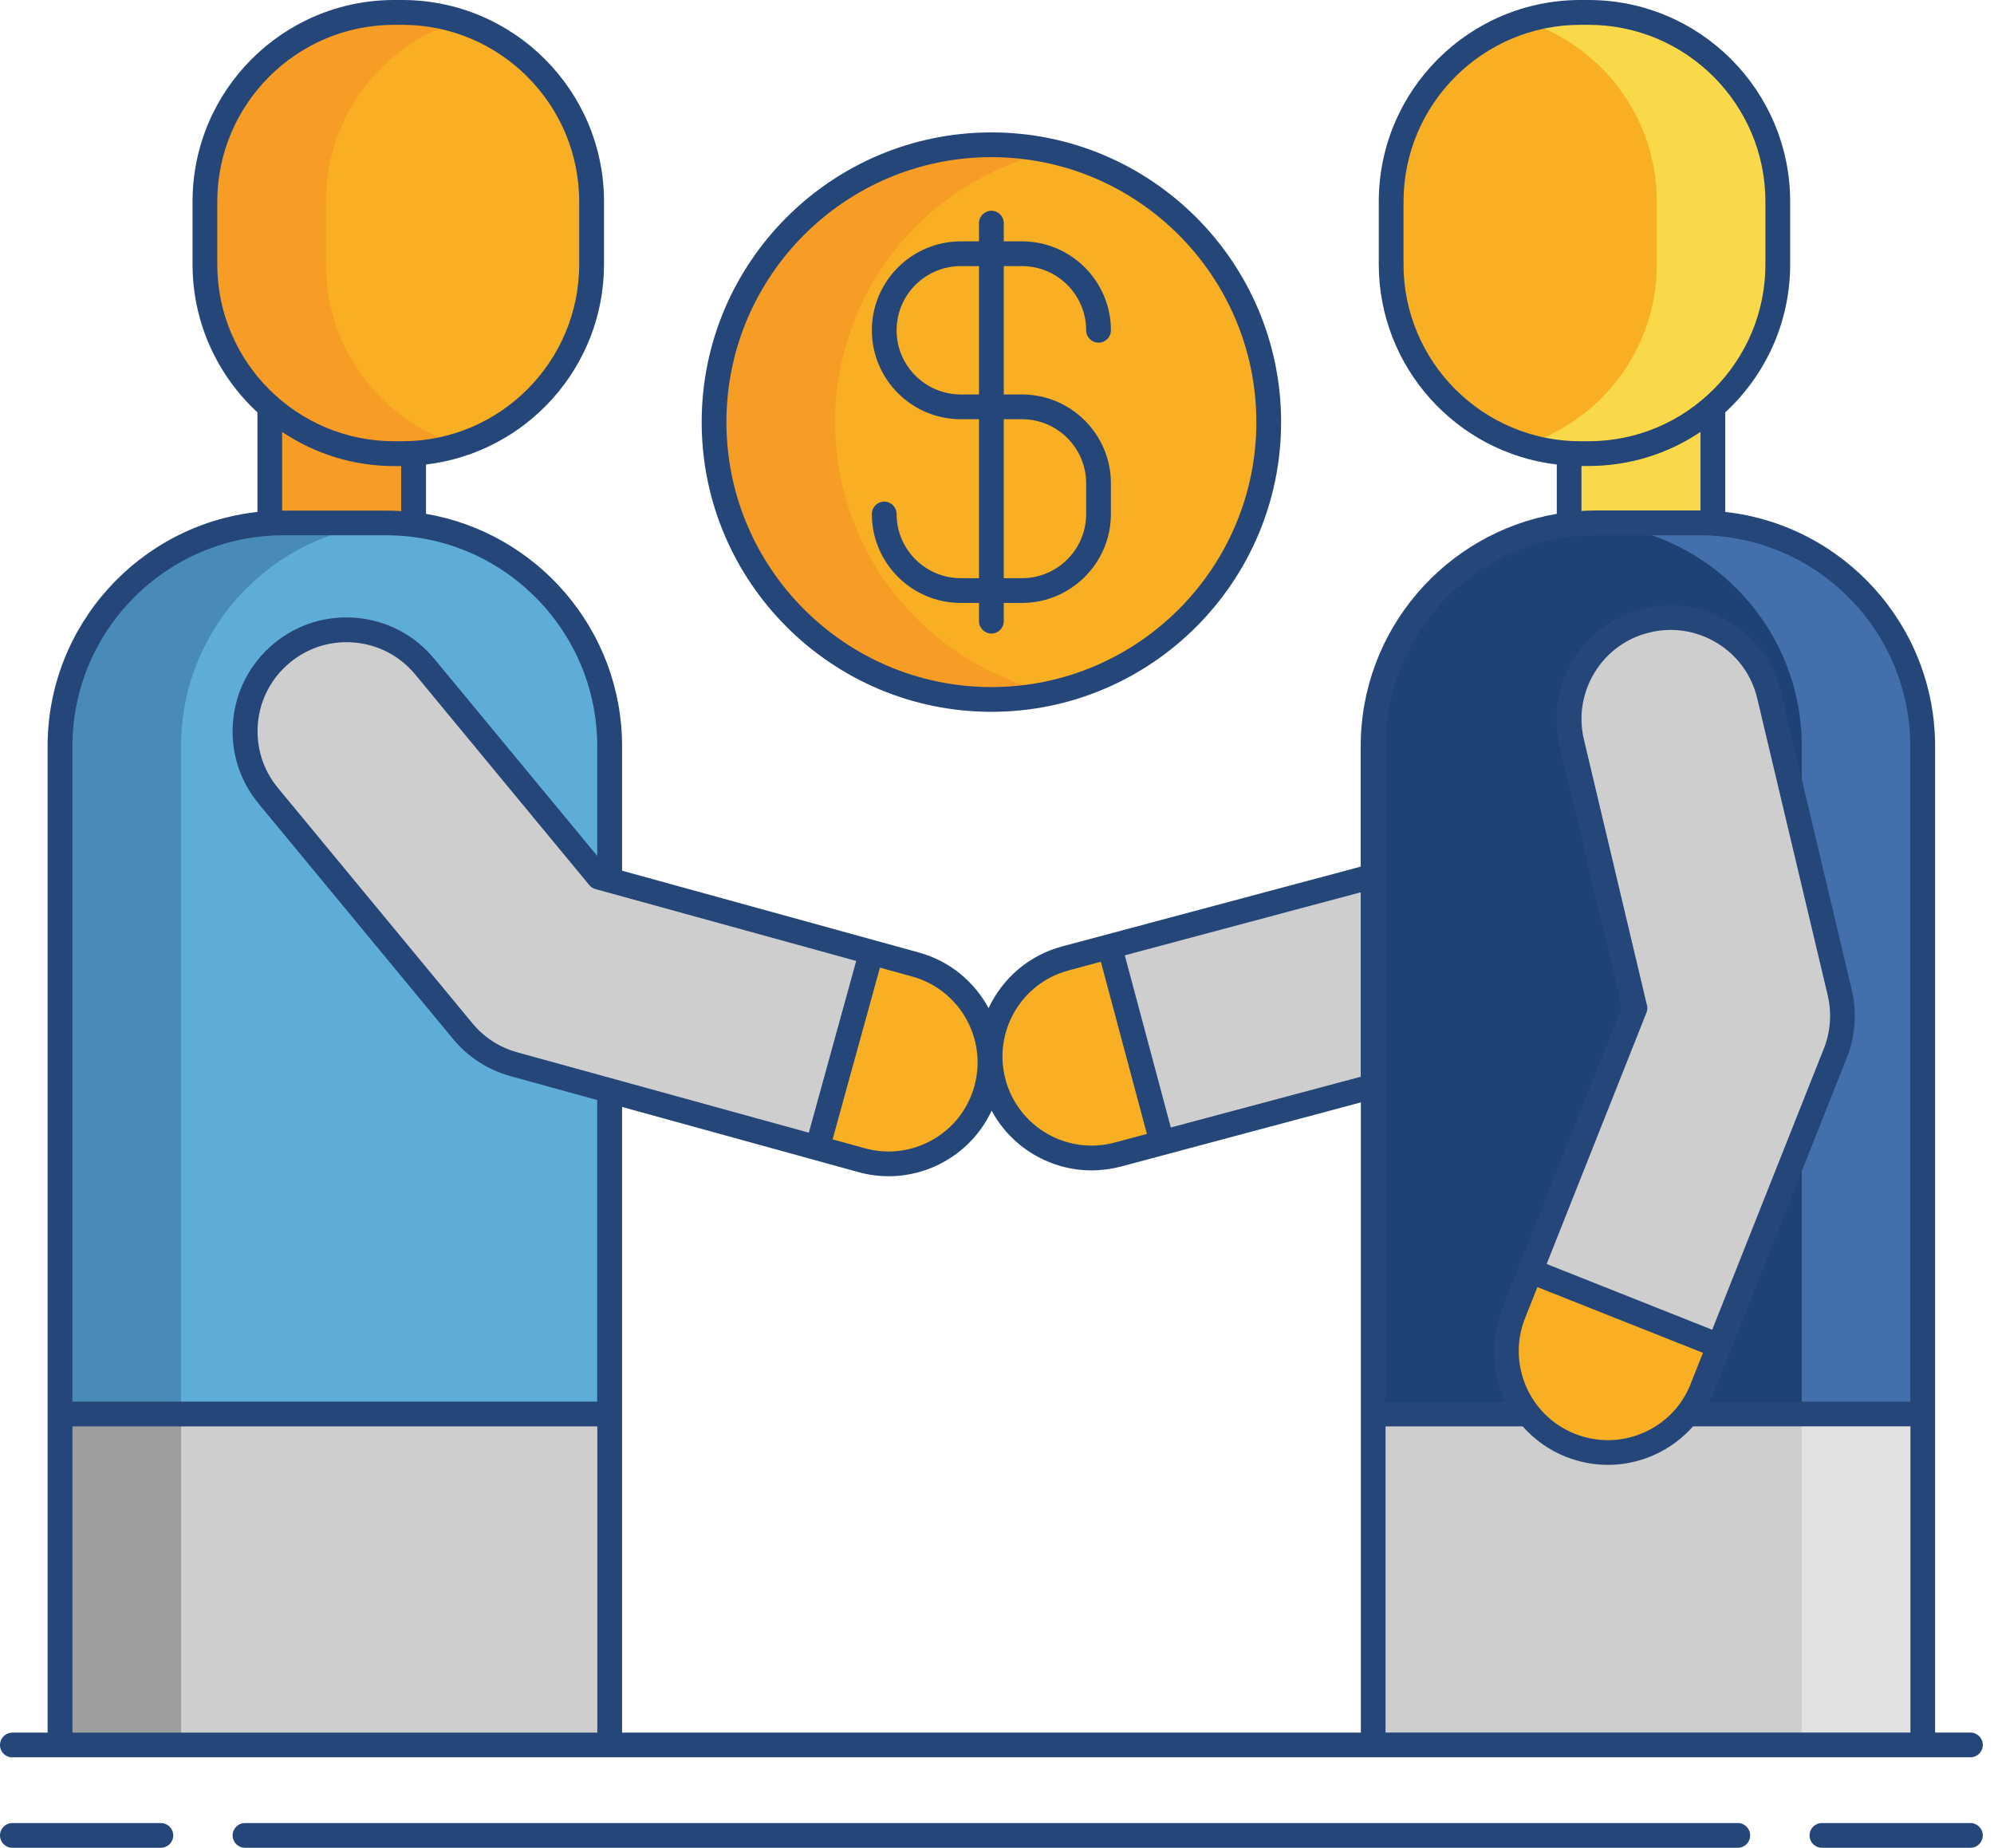 <?xml version="1.0" encoding="UTF-8"?> <svg xmlns="http://www.w3.org/2000/svg" width="164" height="152" viewBox="0 0 164 152" fill="none"><g clip-path="url(#clip0_254_787)"><path d="M81.539 57.534C94.136 57.534 104.349 47.322 104.349 34.724C104.349 22.126 94.136 11.914 81.539 11.914C68.941 11.914 58.728 22.126 58.728 34.724C58.728 47.322 68.941 57.534 81.539 57.534Z" fill="#F8AF23"></path><path d="M68.682 34.724C68.682 23.834 76.314 14.736 86.512 12.463C84.911 12.104 83.249 11.914 81.539 11.914C68.939 11.914 58.728 22.125 58.728 34.724C58.728 47.323 68.939 57.534 81.539 57.534C83.249 57.534 84.911 57.337 86.512 56.984C76.308 54.712 68.682 45.613 68.682 34.724Z" fill="#F79D26"></path><path d="M91.933 94.952L120.592 87.292C122.247 86.851 123.727 85.908 124.826 84.599L140.967 65.384C143.931 61.856 143.47 56.591 139.942 53.626C136.414 50.661 131.149 51.123 128.184 54.651L113.739 71.85L87.625 78.832C83.174 80.019 80.528 84.599 81.716 89.049C82.903 93.5 87.483 96.146 91.933 94.959V94.952Z" fill="#CECECE"></path><path d="M87.625 78.825L91.269 77.848L95.577 93.975L91.934 94.952C87.483 96.139 82.903 93.5 81.716 89.043C80.529 84.592 83.168 80.012 87.625 78.825Z" fill="#F8AF23"></path><path d="M158.138 116.304H112.932V143.524H158.138V116.304Z" fill="#CECECE"></path><path d="M158.145 116.304H148.191V143.524H158.145V116.304Z" fill="#E2E2E2"></path><path d="M29.216 26.393H26.997C24.344 26.393 22.193 28.543 22.193 31.196V43.985C22.193 46.638 24.344 48.789 26.997 48.789H29.216C31.869 48.789 34.019 46.638 34.019 43.985V31.196C34.019 28.543 31.869 26.393 29.216 26.393Z" fill="#F79D26"></path><path d="M33.089 1.018H32.418C23.822 1.018 16.854 7.986 16.854 16.582V21.745C16.854 30.341 23.822 37.309 32.418 37.309H33.089C41.685 37.309 48.654 30.341 48.654 21.745V16.582C48.654 7.986 41.685 1.018 33.089 1.018Z" fill="#F8AF23"></path><path d="M26.807 21.745V16.588C26.807 9.607 31.4 3.698 37.73 1.723C36.265 1.269 34.704 1.018 33.089 1.018H32.418C23.821 1.018 16.854 7.985 16.854 16.582V21.738C16.854 30.334 23.821 37.302 32.418 37.302H33.089C34.704 37.302 36.265 37.058 37.73 36.597C31.4 34.622 26.807 28.713 26.807 21.731V21.745Z" fill="#F79D26"></path><path d="M23.312 43.002H31.766C41.909 43.002 50.139 51.238 50.139 61.374V116.297H4.939V61.381C4.939 51.238 13.176 43.008 23.312 43.008V43.002Z" fill="#5EADD8"></path><path d="M32.513 43.022C32.261 43.015 32.017 43.002 31.766 43.002H23.312C13.162 43.002 4.939 51.231 4.939 61.374V116.297H14.893V61.381C14.893 51.482 22.722 43.415 32.519 43.022H32.513Z" fill="#1D4275" fill-opacity="0.32"></path><path d="M50.146 116.304H4.939V143.524H50.146V116.304Z" fill="#CECECE"></path><path d="M14.893 116.304H4.939V143.524H14.893V116.304Z" fill="#9E9E9E"></path><path d="M133.863 48.789H136.081C138.734 48.789 140.885 46.638 140.885 43.985V31.196C140.885 28.543 138.734 26.392 136.081 26.392H133.863C131.21 26.392 129.059 28.543 129.059 31.196V43.985C129.059 46.638 131.21 48.789 133.863 48.789Z" fill="#F9D949"></path><path d="M129.989 37.309H130.66C139.256 37.309 146.225 30.341 146.225 21.745V16.582C146.225 7.986 139.256 1.018 130.66 1.018H129.989C121.393 1.018 114.425 7.986 114.425 16.582V21.745C114.425 30.341 121.393 37.309 129.989 37.309Z" fill="#F8AF23"></path><path d="M130.654 1.018H129.983C128.368 1.018 126.807 1.262 125.342 1.723C131.672 3.698 136.265 9.607 136.265 16.588V21.745C136.265 28.726 131.672 34.636 125.342 36.61C126.807 37.065 128.368 37.316 129.983 37.316H130.654C139.25 37.316 146.218 30.348 146.218 21.752V16.595C146.218 7.999 139.25 1.031 130.654 1.031V1.018Z" fill="#F9D949"></path><path d="M158.145 116.304H112.938V61.381C112.938 51.238 121.175 43.008 131.311 43.008H139.765C149.908 43.008 158.138 51.245 158.138 61.381V116.304H158.145Z" fill="#1D4275"></path><path d="M139.765 43.002H131.311C131.06 43.002 130.809 43.008 130.564 43.022C140.368 43.415 148.191 51.482 148.191 61.381V116.304H158.144V61.381C158.144 51.231 149.914 43.008 139.771 43.008L139.765 43.002Z" fill="#4370AD"></path><path d="M70.866 95.42L42.268 87.536C40.619 87.082 39.147 86.125 38.055 84.809L22.07 65.466C19.132 61.91 19.634 56.652 23.183 53.714C26.738 50.777 31.996 51.279 34.934 54.827L49.243 72.142L75.303 79.327C79.747 80.555 82.352 85.148 81.131 89.592C79.903 94.036 75.31 96.641 70.866 95.42Z" fill="#CECECE"></path><path d="M75.302 79.327L71.666 78.323L67.228 94.416L70.865 95.42C75.309 96.648 79.902 94.036 81.13 89.592C82.359 85.148 79.746 80.555 75.302 79.327Z" fill="#F8AF23"></path><path d="M139.995 114.194L150.946 86.627C151.577 85.033 151.706 83.289 151.312 81.62L145.518 57.209C144.453 52.724 139.955 49.949 135.47 51.014C130.985 52.08 128.21 56.578 129.276 61.062L134.459 82.916L124.479 108.033C122.776 112.314 124.872 117.165 129.153 118.868C133.435 120.571 138.286 118.475 139.989 114.194H139.995Z" fill="#CECECE"></path><path d="M124.487 108.033L125.877 104.525L141.387 110.686L139.996 114.194C138.294 118.475 133.442 120.571 129.161 118.868C124.88 117.165 122.784 112.314 124.487 108.033Z" fill="#F8AF23"></path><path d="M13.23 149.942H1.018C0.455 149.942 0 150.397 0 150.96C0 151.523 0.455 151.978 1.018 151.978H13.23C13.793 151.978 14.248 151.523 14.248 150.96C14.248 150.397 13.793 149.942 13.23 149.942Z" fill="#254678"></path><path d="M162.06 149.942H149.848C149.285 149.942 148.83 150.397 148.83 150.96C148.83 151.523 149.285 151.978 149.848 151.978H162.06C162.623 151.978 163.078 151.523 163.078 150.96C163.078 150.397 162.623 149.942 162.06 149.942Z" fill="#254678"></path><path d="M142.927 149.942H20.151C19.587 149.942 19.133 150.397 19.133 150.96C19.133 151.523 19.587 151.978 20.151 151.978H142.927C143.49 151.978 143.945 151.523 143.945 150.96C143.945 150.397 143.49 149.942 142.927 149.942Z" fill="#254678"></path><path d="M1.018 144.535H162.06C162.623 144.535 163.078 144.08 163.078 143.517C163.078 142.954 162.623 142.5 162.06 142.5H159.156V61.381C159.156 51.408 151.591 43.178 141.896 42.106V33.917C145.18 30.884 147.235 26.549 147.235 21.738V16.582C147.235 7.436 139.799 0 130.653 0H129.982C120.836 0 113.4 7.436 113.4 16.582V21.738C113.4 30.226 119.811 37.241 128.041 38.205V42.262C118.896 43.822 111.914 51.795 111.914 61.375V71.28L87.36 77.841C84.585 78.581 82.441 80.501 81.308 82.916C80.134 80.752 78.126 79.042 75.575 78.343L71.938 77.339L51.164 71.613V61.375C51.164 51.795 44.182 43.822 35.036 42.262V38.205C43.266 37.241 49.678 30.226 49.678 21.738V16.582C49.678 7.436 42.235 0 33.089 0H32.417C23.272 0 15.836 7.436 15.836 16.582V21.738C15.836 26.549 17.891 30.884 21.175 33.917V42.106C11.486 43.171 3.915 51.408 3.915 61.381V142.506H1.018C0.455 142.506 0 142.961 0 143.524C0 144.087 0.455 144.542 1.018 144.542V144.535ZM70.419 79.035L66.524 93.161L42.547 86.553C41.088 86.152 39.813 85.325 38.849 84.158L22.864 64.814C21.616 63.308 21.033 61.402 21.216 59.455C21.399 57.507 22.335 55.743 23.841 54.502C25.165 53.403 26.8 52.819 28.496 52.819C28.727 52.819 28.964 52.833 29.201 52.853C31.149 53.036 32.913 53.972 34.154 55.479L48.463 72.793C48.599 72.956 48.775 73.072 48.979 73.126L70.419 79.035ZM51.164 116.304V91.044L70.602 96.404C71.43 96.635 72.271 96.743 73.105 96.743C74.707 96.743 76.287 96.329 77.712 95.515C79.422 94.545 80.745 93.093 81.559 91.35C82.373 92.856 83.581 94.118 85.101 95C86.546 95.834 88.147 96.262 89.775 96.262C90.59 96.262 91.404 96.153 92.211 95.943L111.928 90.671V142.506H51.164V116.304ZM113.956 142.506V117.321H125.239C126.203 118.407 127.404 119.269 128.788 119.818C129.907 120.259 131.074 120.483 132.248 120.483C133.51 120.483 134.765 120.225 135.952 119.71C137.235 119.153 138.347 118.332 139.25 117.315H157.127V142.5H113.956V142.506ZM135.457 82.685L130.274 60.832C129.819 58.925 130.138 56.965 131.162 55.295C132.187 53.627 133.802 52.459 135.708 52.012C136.271 51.876 136.848 51.808 137.411 51.808C138.754 51.808 140.071 52.181 141.244 52.901C142.913 53.925 144.074 55.54 144.528 57.446L150.322 81.858C150.668 83.33 150.56 84.85 150.003 86.254L140.824 109.37L127.207 103.962L135.416 83.289C135.491 83.093 135.511 82.882 135.464 82.679L135.457 82.685ZM139.053 113.827C138.334 115.646 136.943 117.077 135.145 117.851C133.347 118.624 131.352 118.651 129.534 117.932C125.775 116.439 123.937 112.172 125.429 108.42L126.447 105.862L140.064 111.269L139.046 113.827H139.053ZM115.435 21.745V16.589C115.435 8.569 121.962 2.042 129.982 2.042H130.653C138.673 2.042 145.2 8.569 145.2 16.589V21.745C145.2 29.765 138.673 36.291 130.653 36.291H129.982C121.962 36.291 115.435 29.765 115.435 21.745ZM130.077 38.327H130.653C134.059 38.327 137.228 37.296 139.86 35.525V41.984C139.86 41.984 139.792 41.984 139.759 41.984H131.305C130.891 41.984 130.477 42.004 130.07 42.025V38.32L130.077 38.327ZM113.949 61.381C113.949 51.808 121.738 44.026 131.305 44.026H139.759C149.332 44.026 157.114 51.815 157.114 61.381V115.286H140.613C140.729 115.055 140.837 114.818 140.939 114.574L142.33 111.073L151.89 87.014C152.602 85.216 152.745 83.276 152.297 81.396L146.503 56.985C145.308 51.964 140.261 48.843 135.226 50.037C132.791 50.614 130.728 52.107 129.419 54.237C128.109 56.367 127.702 58.878 128.279 61.314L133.388 82.855L124.92 104.166L123.53 107.667C122.607 109.994 122.641 112.538 123.631 114.831C123.699 114.988 123.781 115.137 123.855 115.293H113.936V61.381H113.949ZM111.914 88.561L96.296 92.734L92.51 78.574L111.914 73.39V88.561ZM87.883 79.816L90.542 79.103L94.328 93.263L91.668 93.975C87.767 95.02 83.744 92.693 82.699 88.785C81.654 84.884 83.981 80.854 87.889 79.816H87.883ZM80.141 89.328C79.619 91.214 78.397 92.788 76.695 93.751C74.992 94.715 73.017 94.966 71.131 94.443L68.478 93.711L72.373 79.585L75.025 80.318C78.92 81.39 81.213 85.433 80.141 89.328ZM17.871 21.745V16.589C17.871 8.569 24.398 2.042 32.417 2.042H33.089C41.109 2.042 47.636 8.569 47.636 16.589V21.745C47.636 29.765 41.109 36.291 33.089 36.291H32.417C24.398 36.291 17.871 29.765 17.871 21.745ZM23.21 35.532C25.85 37.296 29.012 38.334 32.417 38.334H32.994V42.038C32.587 42.011 32.173 41.998 31.759 41.998H23.305C23.305 41.998 23.238 41.998 23.204 41.998V35.538L23.21 35.532ZM5.957 61.381C5.957 51.808 13.746 44.026 23.312 44.026H31.766C41.339 44.026 49.121 51.815 49.121 61.381V70.398L35.715 54.183C34.12 52.256 31.875 51.062 29.385 50.824C26.895 50.587 24.459 51.333 22.532 52.928C20.605 54.522 19.411 56.768 19.174 59.258C18.936 61.748 19.683 64.183 21.277 66.11L37.262 85.454C38.496 86.946 40.132 87.998 41.991 88.513L49.115 90.474V115.279H5.957V61.381ZM5.957 117.321H49.128V142.506H5.957V117.321Z" fill="#254678"></path><path d="M81.539 58.546C94.674 58.546 105.367 47.86 105.367 34.718C105.367 21.576 94.681 10.89 81.539 10.89C68.397 10.89 57.711 21.576 57.711 34.718C57.711 47.86 68.397 58.546 81.539 58.546ZM81.539 12.925C93.555 12.925 103.331 22.702 103.331 34.718C103.331 46.733 93.555 56.51 81.539 56.51C69.523 56.51 59.746 46.733 59.746 34.718C59.746 22.702 69.523 12.925 81.539 12.925Z" fill="#254678"></path><path d="M79.021 47.554C76.11 47.554 73.742 45.186 73.742 42.276C73.742 41.712 73.288 41.258 72.725 41.258C72.162 41.258 71.707 41.712 71.707 42.276C71.707 46.306 74.984 49.59 79.021 49.59H80.52V51.089C80.52 51.652 80.975 52.107 81.538 52.107C82.101 52.107 82.556 51.652 82.556 51.089V49.59H84.055C88.085 49.59 91.369 46.306 91.369 42.276V39.758C91.369 35.728 88.092 32.444 84.055 32.444H82.556V21.887H84.055C86.966 21.887 89.334 24.255 89.334 27.166C89.334 27.729 89.788 28.184 90.352 28.184C90.915 28.184 91.369 27.729 91.369 27.166C91.369 23.136 88.092 19.852 84.055 19.852H82.556V18.353C82.556 17.79 82.101 17.335 81.538 17.335C80.975 17.335 80.52 17.79 80.52 18.353V19.852H79.021C74.991 19.852 71.707 23.136 71.707 27.166C71.707 31.196 74.984 34.48 79.021 34.48H80.52V47.554H79.021ZM79.021 32.444C76.11 32.444 73.742 30.077 73.742 27.166C73.742 24.255 76.11 21.887 79.021 21.887H80.52V32.444H79.021ZM82.556 34.48H84.055C86.966 34.48 89.334 36.848 89.334 39.758V42.276C89.334 45.186 86.966 47.554 84.055 47.554H82.556V34.48Z" fill="#254678"></path></g><defs><clipPath id="clip0_254_787"><rect width="163.078" height="151.978" fill="white"></rect></clipPath></defs></svg> 